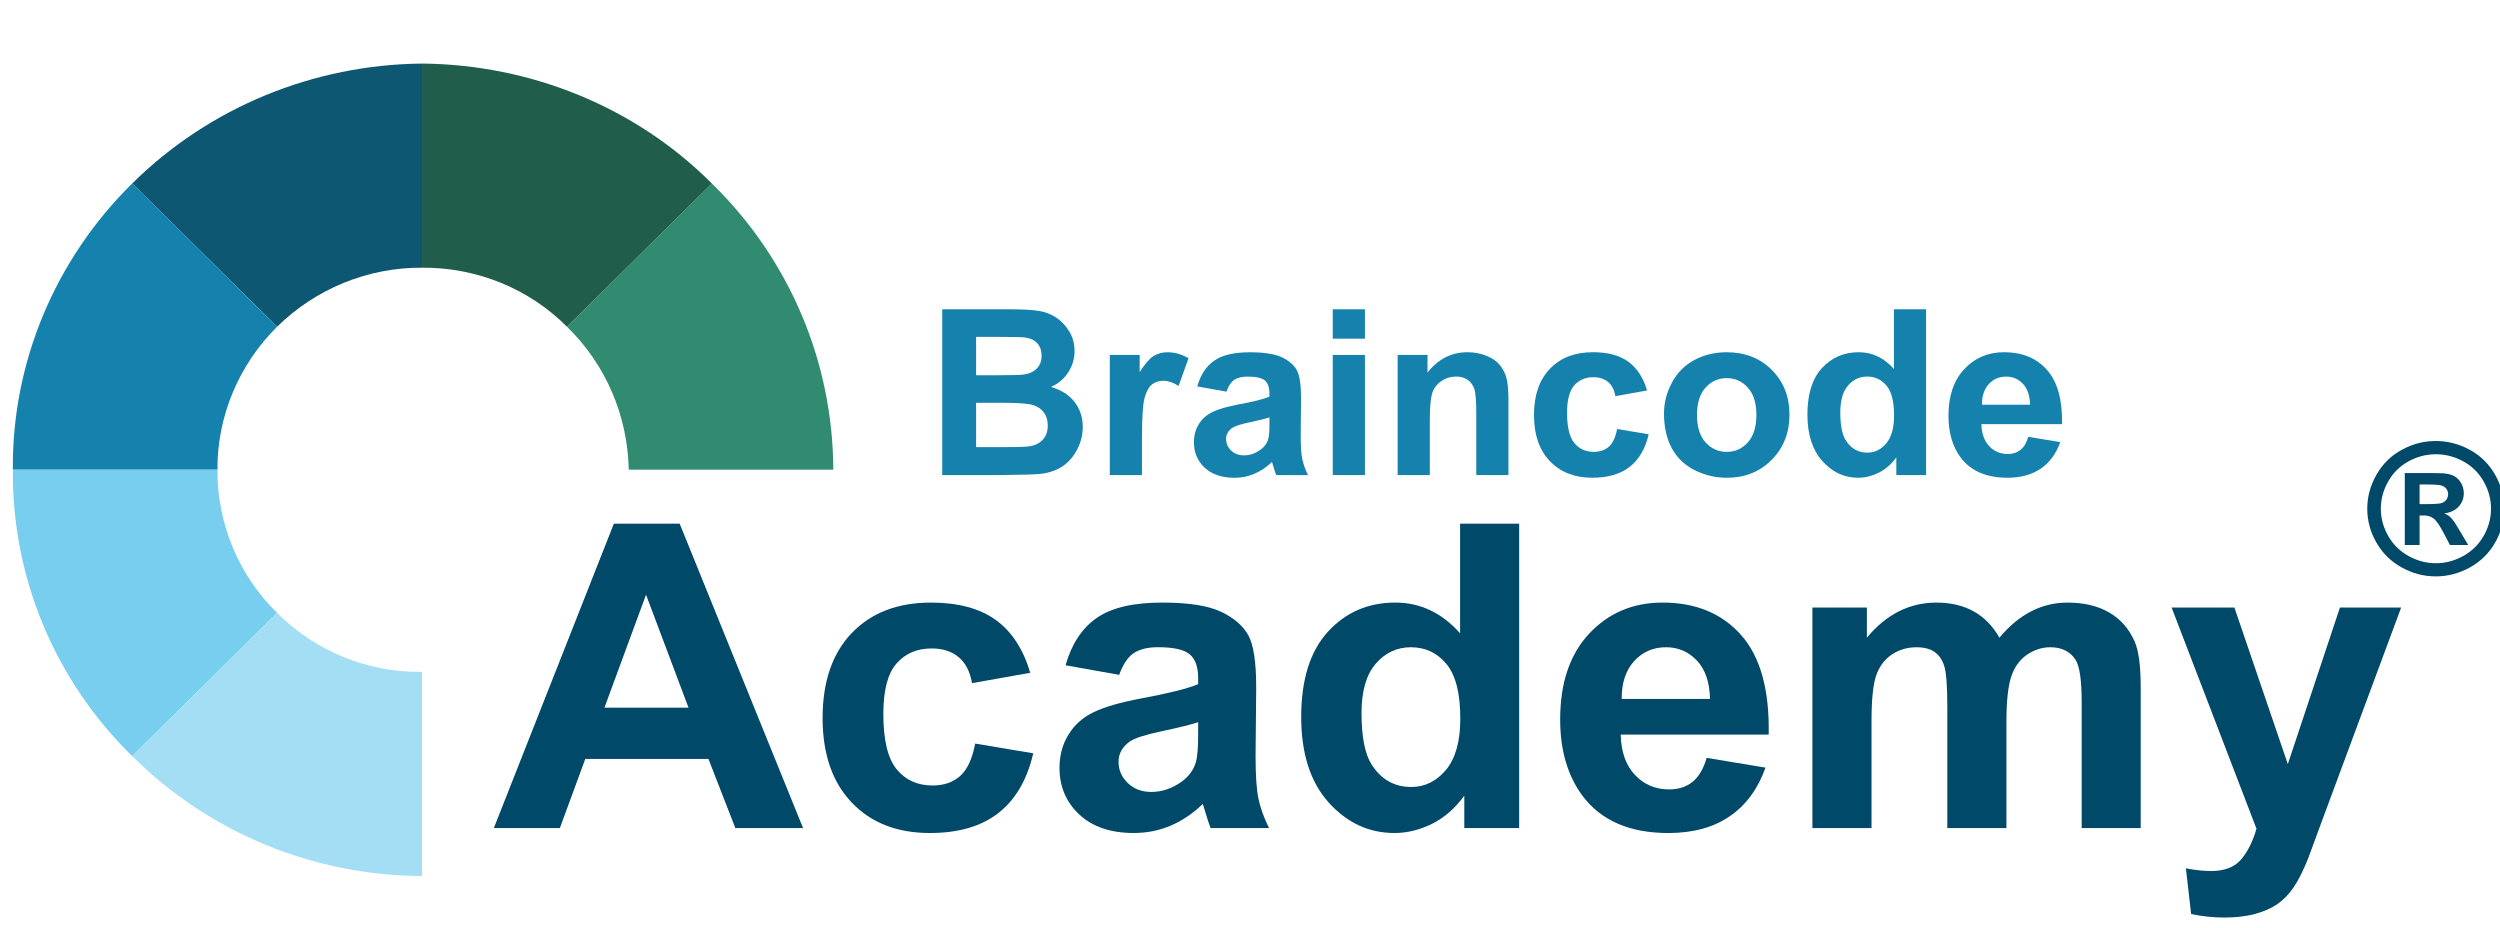 <?xml version="1.0" encoding="UTF-8" standalone="no"?>
<!-- Generator: Adobe Illustrator 16.0.3, SVG Export Plug-In . SVG Version: 6.00 Build 0)  -->

<svg
   version="1.1"
   id="svg11"
   inkscape:version="1.3.2 (091e20e, 2023-11-25, custom)"
   sodipodi:docname="HeaderIcon9_70.svg"
   x="0px"
   y="0px"
   width="121.189"
   height="45"
   viewBox="-13.386 -14.527 121.189 45"
   enable-background="new -13.386 -14.527 148.919 56"
   xml:space="preserve"
   inkscape:export-filename="HeaderIcon9_g.svg"
   inkscape:export-xdpi="96"
   inkscape:export-ydpi="96"
   xmlns:inkscape="http://www.inkscape.org/namespaces/inkscape"
   xmlns:sodipodi="http://sodipodi.sourceforge.net/DTD/sodipodi-0.dtd"
   xmlns="http://www.w3.org/2000/svg"
   xmlns:svg="http://www.w3.org/2000/svg"><defs
   id="defs26" />
<sodipodi:namedview
   borderlayer="false"
   inkscape:cy="272.5"
   showborder="false"
   inkscape:cx="610.5"
   borderopacity="0.25"
   pagecolor="#ffffff"
   bordercolor="#000000"
   inkscape:zoom="1"
   id="namedview11"
   inkscape:deskcolor="#d1d1d1"
   inkscape:window-x="-11"
   inkscape:window-y="-11"
   inkscape:window-maximized="1"
   inkscape:showpageshadow="false"
   inkscape:pageopacity="0.0"
   inkscape:current-layer="g11"
   inkscape:pagecheckerboard="0"
   inkscape:window-width="3840"
   inkscape:window-height="2054"
   inkscape:export-bgcolor="#ffffff00">
	</sodipodi:namedview>
<g
   id="g11"
   transform="translate(-839,-898)">
	<rect
   id="rect1"
   x="825.614"
   y="883.473"
   fill-opacity="0"
   width="45.234"
   height="44.872"
   style="stroke-width:0.809"
   inkscape:export-filename=".\rect1.svg"
   inkscape:export-xdpi="96"
   inkscape:export-ydpi="96" />
	<g
   id="g8"
   transform="matrix(0.814,0,0,0.804,135.656,178.361)">
		<path
   id="path1"
   fill="#0e5772"
   d="m 872.746,893.146 c -3.215,-0.023 -6.326,1.267 -8.628,3.557 l -8.632,-8.634 c 4.583,-4.595 10.8,-7.17 17.26,-7.231 z" />
		<path
   id="path2"
   fill="#1482ac"
   d="m 864.117,896.702 c -2.285,2.296 -3.572,5.404 -3.553,8.623 H 848.38 c -0.06,-6.461 2.517,-12.681 7.105,-17.256 z" />
		<path
   id="path3"
   fill="#77ceef"
   d="m 860.564,905.325 c -0.019,3.259 1.269,6.37 3.553,8.635 l -8.632,8.631 c -4.588,-4.537 -7.165,-10.758 -7.105,-17.267 h 12.184 z" />
		<path
   id="path4"
   fill="#a4def4"
   d="m 864.117,913.96 c 2.303,2.323 5.414,3.609 8.628,3.55 v 12.313 c -6.46,-0.028 -12.677,-2.601 -17.26,-7.232 z" />
		<path
   id="path5"
   fill-opacity="0"
   d="m 872.746,917.51 c 3.27,0.059 6.377,-1.227 8.631,-3.55 l 8.629,8.631 c -4.53,4.631 -10.752,7.204 -17.261,7.232 V 917.51 Z" />
		<path
   id="path6"
   fill-opacity="0"
   d="m 881.377,913.96 c 2.332,-2.266 3.619,-5.376 3.68,-8.635 h 12.183 c -0.019,6.508 -2.594,12.73 -7.233,17.267 z" />
		<path
   id="path7"
   fill="#318b71"
   d="m 885.057,905.325 c -0.061,-3.219 -1.348,-6.327 -3.68,-8.623 l 8.629,-8.634 c 4.639,4.576 7.214,10.795 7.233,17.256 h -12.182 z" />
		<path
   id="path8"
   fill="#215d4b"
   d="m 881.377,896.702 c -2.254,-2.29 -5.362,-3.58 -8.631,-3.557 v -12.308 c 6.509,0.061 12.73,2.636 17.261,7.231 z" />
	</g>
	<path
   id="path9"
   fill-opacity="0"
   d="m 825.614,883.473 h 45.38 v 45 H 825.614 Z"
   style="stroke-width:0.809" />
	<g
   enable-background="new    "
   id="g16"
   transform="matrix(0.814,0,0,0.804,153.74,178.361)">
		<path
   fill="#004968"
   d="m 873.222,926.931 h -4.032 l -1.602,-4.167 h -7.335 l -1.513,4.167 h -3.932 l 7.147,-18.352 h 3.919 z m -6.821,-7.259 -2.53,-6.81 -2.477,6.81 z"
   id="path10" />
		<path
   fill="#004968"
   d="m 886.752,917.569 -3.467,0.625 c -0.118,-0.693 -0.382,-1.216 -0.795,-1.565 -0.413,-0.351 -0.949,-0.527 -1.607,-0.527 -0.876,0 -1.576,0.303 -2.097,0.909 -0.522,0.606 -0.783,1.618 -0.783,3.035 0,1.578 0.265,2.693 0.795,3.344 0.53,0.65 1.242,0.975 2.134,0.975 0.668,0 1.214,-0.189 1.64,-0.569 0.426,-0.379 0.727,-1.031 0.901,-1.958 l 3.456,0.586 c -0.359,1.585 -1.048,2.784 -2.067,3.594 -1.016,0.808 -2.382,1.212 -4.092,1.212 -1.945,0 -3.495,-0.611 -4.65,-1.838 -1.157,-1.229 -1.734,-2.926 -1.734,-5.095 0,-2.196 0.579,-3.902 1.74,-5.127 1.158,-1.222 2.729,-1.833 4.707,-1.833 1.62,0 2.905,0.35 3.862,1.045 0.955,0.699 1.639,1.76 2.057,3.187 z"
   id="path11" />
		<path
   fill="#004968"
   d="m 892.048,917.693 -3.193,-0.576 c 0.359,-1.286 0.978,-2.236 1.854,-2.854 0.875,-0.618 2.177,-0.927 3.905,-0.927 1.567,0 2.738,0.188 3.505,0.557 0.766,0.371 1.308,0.843 1.619,1.414 0.314,0.573 0.47,1.622 0.47,3.148 l -0.038,4.106 c 0,1.169 0.055,2.031 0.169,2.584 0.112,0.557 0.323,1.15 0.632,1.785 h -3.48 c -0.089,-0.233 -0.203,-0.581 -0.336,-1.039 -0.059,-0.208 -0.102,-0.345 -0.127,-0.414 -0.601,0.584 -1.242,1.023 -1.926,1.314 -0.684,0.294 -1.413,0.438 -2.19,0.438 -1.369,0 -2.448,-0.37 -3.237,-1.113 -0.788,-0.743 -1.181,-1.682 -1.181,-2.816 0,-0.752 0.179,-1.42 0.538,-2.01 0.359,-0.587 0.859,-1.04 1.509,-1.351 0.645,-0.314 1.578,-0.586 2.794,-0.819 1.645,-0.31 2.786,-0.596 3.417,-0.865 v -0.35 c 0,-0.677 -0.164,-1.156 -0.499,-1.446 -0.335,-0.287 -0.965,-0.431 -1.89,-0.431 -0.626,0 -1.113,0.123 -1.467,0.368 -0.349,0.248 -0.63,0.681 -0.848,1.297 z m 4.704,2.855 c -0.449,0.148 -1.163,0.33 -2.138,0.538 -0.979,0.208 -1.615,0.414 -1.915,0.614 -0.459,0.325 -0.689,0.739 -0.689,1.238 0,0.492 0.183,0.919 0.551,1.279 0.365,0.356 0.833,0.537 1.401,0.537 0.632,0 1.238,-0.208 1.814,-0.625 0.427,-0.318 0.704,-0.705 0.838,-1.166 0.092,-0.3 0.137,-0.871 0.137,-1.714 v -0.701 z"
   id="path12" />
		<path
   fill="#004968"
   d="m 915.867,926.931 h -3.266 v -1.952 c -0.542,0.758 -1.184,1.323 -1.922,1.696 -0.739,0.37 -1.483,0.555 -2.232,0.555 -1.527,0 -2.835,-0.613 -3.926,-1.844 -1.089,-1.231 -1.633,-2.948 -1.633,-5.153 0,-2.251 0.531,-3.966 1.59,-5.138 1.058,-1.171 2.398,-1.759 4.017,-1.759 1.487,0 2.771,0.619 3.856,1.854 v -6.611 h 3.517 v 18.352 z m -9.387,-6.933 c 0,1.418 0.196,2.443 0.586,3.079 0.568,0.919 1.361,1.377 2.378,1.377 0.812,0 1.499,-0.346 2.067,-1.032 0.566,-0.689 0.852,-1.719 0.852,-3.087 0,-1.527 -0.276,-2.625 -0.827,-3.298 -0.55,-0.67 -1.255,-1.007 -2.116,-1.007 -0.833,0 -1.534,0.332 -2.095,0.996 -0.565,0.661 -0.845,1.652 -0.845,2.972 z"
   id="path13" />
		<path
   fill="#004968"
   d="m 927.034,922.7 3.504,0.587 c -0.452,1.285 -1.163,2.266 -2.134,2.936 -0.972,0.673 -2.188,1.008 -3.649,1.008 -2.311,0 -4.022,-0.754 -5.132,-2.266 -0.876,-1.21 -1.313,-2.737 -1.313,-4.58 0,-2.205 0.575,-3.93 1.727,-5.177 1.152,-1.246 2.609,-1.872 4.369,-1.872 1.979,0 3.538,0.653 4.681,1.96 1.147,1.306 1.693,3.307 1.641,6.001 h -8.813 c 0.024,1.042 0.309,1.854 0.852,2.435 0.542,0.58 1.219,0.869 2.027,0.869 0.552,0 1.015,-0.148 1.39,-0.449 0.373,-0.299 0.659,-0.783 0.85,-1.452 z m 0.2,-3.555 c -0.024,-1.018 -0.289,-1.792 -0.788,-2.321 -0.503,-0.531 -1.112,-0.795 -1.831,-0.795 -0.767,0 -1.4,0.281 -1.902,0.837 -0.5,0.561 -0.747,1.32 -0.739,2.279 z"
   id="path14" />
		<path
   fill="#004968"
   d="m 933.33,913.637 h 3.245 v 1.816 c 1.155,-1.409 2.537,-2.116 4.142,-2.116 0.848,0 1.59,0.176 2.213,0.526 0.627,0.35 1.141,0.881 1.539,1.59 0.586,-0.709 1.215,-1.24 1.893,-1.59 0.674,-0.35 1.396,-0.526 2.164,-0.526 0.977,0 1.803,0.198 2.479,0.597 0.674,0.395 1.182,0.978 1.516,1.746 0.242,0.566 0.361,1.483 0.361,2.752 v 8.5 h -3.516 v -7.599 c 0,-1.318 -0.121,-2.17 -0.367,-2.553 -0.324,-0.5 -0.826,-0.75 -1.498,-0.75 -0.494,0 -0.957,0.149 -1.391,0.45 -0.434,0.301 -0.748,0.741 -0.939,1.32 -0.189,0.581 -0.285,1.496 -0.285,2.749 v 6.383 h -3.52 v -7.284 c 0,-1.294 -0.063,-2.129 -0.189,-2.505 -0.121,-0.374 -0.318,-0.655 -0.58,-0.837 -0.262,-0.183 -0.621,-0.276 -1.068,-0.276 -0.543,0 -1.035,0.147 -1.467,0.438 -0.434,0.291 -0.744,0.714 -0.935,1.265 -0.185,0.552 -0.275,1.463 -0.275,2.74 v 6.46 h -3.521 v -13.296 z"
   id="path15" />
		<path
   fill="#004968"
   d="m 954.723,913.637 h 3.74 l 3.18,9.439 3.104,-9.439 h 3.645 l -4.691,12.795 -0.842,2.316 c -0.307,0.773 -0.602,1.367 -0.883,1.776 -0.279,0.408 -0.6,0.74 -0.963,0.998 -0.365,0.251 -0.809,0.448 -1.34,0.592 -0.529,0.141 -1.127,0.212 -1.795,0.212 -0.678,0 -1.338,-0.071 -1.992,-0.212 l -0.313,-2.755 c 0.551,0.108 1.047,0.163 1.49,0.163 0.82,0 1.422,-0.237 1.816,-0.717 0.393,-0.483 0.689,-1.092 0.898,-1.835 z"
   id="path16" />
	</g>
	<g
   enable-background="new    "
   id="g25"
   transform="matrix(0.814,0,0,0.804,153.74,178.361)">
		<path
   fill="#1482ac"
   d="m 881.51,895.653 h 3.995 c 0.79,0 1.378,0.034 1.767,0.099 0.39,0.066 0.736,0.204 1.044,0.412 0.308,0.211 0.561,0.49 0.767,0.837 0.205,0.347 0.308,0.737 0.308,1.168 0,0.468 -0.129,0.896 -0.379,1.289 -0.252,0.392 -0.596,0.684 -1.027,0.879 0.61,0.175 1.079,0.478 1.406,0.907 0.327,0.426 0.49,0.93 0.49,1.507 0,0.454 -0.105,0.895 -0.319,1.324 -0.21,0.428 -0.497,0.774 -0.864,1.028 -0.367,0.258 -0.816,0.414 -1.352,0.475 -0.337,0.038 -1.148,0.059 -2.434,0.07 h -3.402 z m 2.017,1.663 v 2.313 h 1.324 c 0.785,0 1.273,-0.013 1.464,-0.036 0.347,-0.041 0.618,-0.159 0.814,-0.358 0.199,-0.199 0.298,-0.457 0.298,-0.779 0,-0.31 -0.085,-0.562 -0.256,-0.755 -0.171,-0.193 -0.425,-0.309 -0.76,-0.351 -0.201,-0.021 -0.775,-0.035 -1.724,-0.035 h -1.16 z m 0,3.976 v 2.67 h 1.869 c 0.726,0 1.187,-0.019 1.382,-0.061 0.3,-0.055 0.544,-0.188 0.732,-0.398 0.191,-0.21 0.284,-0.494 0.284,-0.849 0,-0.3 -0.071,-0.555 -0.218,-0.763 -0.147,-0.208 -0.356,-0.362 -0.631,-0.456 -0.275,-0.097 -0.871,-0.144 -1.788,-0.144 h -1.63 z"
   id="path17" />
		<path
   fill="#1482ac"
   d="m 893.405,905.648 h -1.916 v -7.242 h 1.78 v 1.032 c 0.305,-0.487 0.579,-0.809 0.821,-0.962 0.243,-0.154 0.518,-0.233 0.829,-0.233 0.437,0 0.854,0.122 1.259,0.362 l -0.593,1.67 c -0.322,-0.208 -0.621,-0.313 -0.899,-0.313 -0.268,0 -0.497,0.074 -0.681,0.219 -0.187,0.149 -0.334,0.415 -0.441,0.802 -0.107,0.387 -0.159,1.194 -0.159,2.426 z"
   id="path18" />
		<path
   fill="#1482ac"
   d="m 898.436,900.618 -1.738,-0.315 c 0.193,-0.698 0.53,-1.216 1.01,-1.553 0.475,-0.337 1.183,-0.506 2.125,-0.506 0.855,0 1.489,0.104 1.908,0.304 0.419,0.204 0.712,0.459 0.884,0.771 0.17,0.313 0.253,0.884 0.253,1.713 l -0.021,2.239 c 0,0.633 0.031,1.103 0.094,1.405 0.062,0.303 0.174,0.626 0.343,0.974 H 901.4 c -0.052,-0.13 -0.111,-0.317 -0.186,-0.569 -0.032,-0.112 -0.054,-0.188 -0.066,-0.222 -0.327,0.317 -0.678,0.555 -1.051,0.713 -0.371,0.162 -0.771,0.241 -1.191,0.241 -0.747,0 -1.333,-0.203 -1.764,-0.607 -0.428,-0.404 -0.643,-0.917 -0.643,-1.535 0,-0.408 0.096,-0.774 0.292,-1.094 0.196,-0.319 0.47,-0.564 0.821,-0.735 0.353,-0.171 0.861,-0.319 1.522,-0.448 0.898,-0.168 1.518,-0.324 1.861,-0.471 v -0.191 c 0,-0.366 -0.088,-0.631 -0.272,-0.787 -0.181,-0.156 -0.526,-0.233 -1.028,-0.233 -0.343,0 -0.608,0.065 -0.798,0.198 -0.189,0.135 -0.343,0.37 -0.461,0.708 z m 2.561,1.553 c -0.245,0.082 -0.634,0.178 -1.164,0.292 -0.533,0.114 -0.879,0.226 -1.043,0.335 -0.25,0.175 -0.374,0.401 -0.374,0.673 0,0.268 0.099,0.501 0.3,0.697 0.197,0.196 0.453,0.292 0.763,0.292 0.344,0 0.674,-0.114 0.989,-0.341 0.23,-0.171 0.385,-0.383 0.456,-0.632 0.049,-0.164 0.074,-0.476 0.074,-0.935 v -0.381 z"
   id="path19" />
		<path
   fill="#1482ac"
   d="m 904.766,897.425 v -1.772 h 1.916 v 1.772 z m 0,8.223 v -7.242 h 1.916 v 7.242 z"
   id="path20" />
		<path
   fill="#1482ac"
   d="m 915.23,905.648 h -1.916 v -3.695 c 0,-0.784 -0.042,-1.288 -0.123,-1.519 -0.082,-0.227 -0.215,-0.408 -0.398,-0.533 -0.184,-0.13 -0.405,-0.191 -0.666,-0.191 -0.331,0 -0.629,0.088 -0.891,0.273 -0.265,0.18 -0.446,0.42 -0.542,0.72 -0.1,0.3 -0.147,0.855 -0.147,1.666 v 3.279 h -1.916 v -7.242 h 1.779 v 1.064 c 0.632,-0.819 1.428,-1.228 2.387,-1.228 0.421,0 0.807,0.078 1.157,0.229 0.351,0.151 0.615,0.346 0.794,0.584 0.181,0.235 0.304,0.502 0.377,0.802 0.069,0.299 0.104,0.732 0.104,1.289 v 4.502 z"
   id="path21" />
		<path
   fill="#1482ac"
   d="m 923.485,900.548 -1.888,0.342 c -0.064,-0.38 -0.208,-0.662 -0.433,-0.853 -0.225,-0.191 -0.516,-0.289 -0.875,-0.289 -0.478,0 -0.858,0.165 -1.142,0.495 -0.285,0.33 -0.427,0.881 -0.427,1.655 0,0.856 0.145,1.464 0.433,1.818 0.289,0.354 0.677,0.533 1.163,0.533 0.362,0 0.662,-0.104 0.893,-0.312 0.232,-0.205 0.396,-0.561 0.491,-1.066 l 1.88,0.319 c -0.195,0.865 -0.57,1.517 -1.125,1.958 -0.553,0.441 -1.297,0.661 -2.229,0.661 -1.058,0 -1.902,-0.334 -2.531,-1.004 -0.629,-0.666 -0.945,-1.59 -0.945,-2.772 0,-1.197 0.317,-2.127 0.948,-2.792 0.631,-0.667 1.486,-1.001 2.563,-1.001 0.881,0 1.582,0.189 2.103,0.571 0.52,0.383 0.893,0.96 1.121,1.737 z"
   id="path22" />
		<path
   fill="#1482ac"
   d="m 924.493,901.926 c 0,-0.637 0.157,-1.252 0.472,-1.85 0.311,-0.594 0.756,-1.047 1.332,-1.362 0.574,-0.312 1.217,-0.471 1.925,-0.471 1.095,0 1.994,0.355 2.693,1.067 0.699,0.711 1.051,1.61 1.051,2.698 0,1.096 -0.355,2.002 -1.061,2.722 -0.709,0.721 -1.598,1.082 -2.67,1.082 -0.664,0 -1.295,-0.151 -1.897,-0.452 -0.602,-0.3 -1.062,-0.74 -1.373,-1.319 -0.315,-0.578 -0.472,-1.286 -0.472,-2.115 z m 1.965,0.101 c 0,0.719 0.169,1.269 0.509,1.65 0.342,0.382 0.762,0.573 1.26,0.573 0.501,0 0.921,-0.19 1.259,-0.573 0.34,-0.381 0.509,-0.937 0.509,-1.664 0,-0.71 -0.169,-1.256 -0.509,-1.637 -0.338,-0.382 -0.758,-0.572 -1.259,-0.572 -0.498,0 -0.918,0.19 -1.26,0.572 -0.34,0.382 -0.509,0.932 -0.509,1.651 z"
   id="path23" />
		<path
   fill="#1482ac"
   d="m 940.102,905.648 h -1.774 v -1.064 c -0.299,0.412 -0.648,0.72 -1.049,0.924 -0.403,0.199 -0.811,0.303 -1.217,0.303 -0.834,0 -1.545,-0.336 -2.138,-1.008 -0.593,-0.669 -0.89,-1.604 -0.89,-2.804 0,-1.226 0.287,-2.16 0.864,-2.799 0.578,-0.636 1.311,-0.958 2.188,-0.958 0.812,0 1.511,0.337 2.099,1.009 v -3.599 h 1.916 v 9.996 z m -5.11,-3.776 c 0,0.771 0.109,1.33 0.322,1.673 0.306,0.501 0.736,0.751 1.292,0.751 0.442,0 0.815,-0.186 1.124,-0.56 0.313,-0.377 0.464,-0.936 0.464,-1.682 0,-0.833 -0.147,-1.431 -0.448,-1.795 -0.3,-0.367 -0.682,-0.549 -1.153,-0.549 -0.452,0 -0.835,0.179 -1.142,0.541 -0.306,0.363 -0.459,0.901 -0.459,1.621 z"
   id="path24" />
		<path
   fill="#1482ac"
   d="m 946.184,903.343 1.908,0.318 c -0.248,0.703 -0.631,1.234 -1.162,1.601 -0.529,0.363 -1.193,0.548 -1.984,0.548 -1.258,0 -2.191,-0.411 -2.795,-1.234 -0.48,-0.659 -0.717,-1.492 -0.717,-2.496 0,-1.199 0.311,-2.14 0.941,-2.819 0.625,-0.679 1.42,-1.02 2.375,-1.02 1.078,0 1.928,0.355 2.551,1.067 0.623,0.711 0.924,1.802 0.895,3.27 h -4.801 c 0.016,0.567 0.17,1.01 0.463,1.325 0.297,0.317 0.664,0.475 1.107,0.475 0.301,0 0.551,-0.083 0.754,-0.246 0.209,-0.163 0.361,-0.424 0.465,-0.789 z m 0.109,-1.935 c -0.014,-0.555 -0.156,-0.979 -0.428,-1.265 -0.273,-0.289 -0.605,-0.432 -0.998,-0.432 -0.414,0 -0.764,0.15 -1.035,0.455 -0.271,0.306 -0.408,0.72 -0.402,1.242 z"
   id="path25" />
	</g>
	<g
   enable-background="new    "
   id="g26"
   transform="matrix(0.814,0,0,0.804,153.74,178.361)">
		<path
   fill="#004968"
   d="m 970.453,903.594 c 0.699,0 1.373,0.173 2.014,0.525 0.643,0.35 1.148,0.849 1.518,1.504 0.369,0.656 0.549,1.34 0.549,2.051 0,0.711 -0.176,1.391 -0.539,2.034 -0.357,0.646 -0.863,1.147 -1.506,1.508 -0.645,0.362 -1.324,0.541 -2.035,0.541 -0.709,0 -1.391,-0.179 -2.033,-0.541 -0.643,-0.361 -1.148,-0.863 -1.508,-1.508 -0.363,-0.643 -0.539,-1.323 -0.539,-2.034 0,-0.711 0.18,-1.395 0.551,-2.051 0.369,-0.655 0.873,-1.154 1.518,-1.504 0.639,-0.352 1.311,-0.525 2.01,-0.525 z m 0.006,0.799 c -0.563,0 -1.1,0.139 -1.615,0.42 -0.514,0.283 -0.922,0.685 -1.217,1.21 -0.297,0.527 -0.445,1.076 -0.445,1.65 0,0.574 0.145,1.121 0.436,1.639 0.289,0.519 0.691,0.923 1.211,1.214 0.518,0.292 1.061,0.437 1.631,0.437 0.572,0 1.119,-0.145 1.633,-0.437 0.52,-0.291 0.922,-0.695 1.215,-1.214 0.291,-0.518 0.436,-1.064 0.436,-1.639 0,-0.575 -0.146,-1.123 -0.445,-1.65 -0.297,-0.526 -0.703,-0.928 -1.223,-1.21 -0.515,-0.282 -1.055,-0.42 -1.617,-0.42 z m -1.85,5.468 v -4.334 h 0.881 c 0.824,0 1.283,0.005 1.383,0.013 0.293,0.024 0.521,0.083 0.682,0.171 0.162,0.091 0.297,0.23 0.406,0.417 0.109,0.186 0.162,0.395 0.162,0.62 0,0.314 -0.105,0.581 -0.309,0.803 -0.201,0.223 -0.49,0.361 -0.857,0.414 0.129,0.049 0.23,0.103 0.299,0.162 0.074,0.059 0.17,0.171 0.297,0.334 0.027,0.041 0.135,0.218 0.318,0.527 l 0.514,0.875 h -1.088 l -0.365,-0.706 c -0.242,-0.47 -0.447,-0.77 -0.607,-0.891 -0.16,-0.124 -0.359,-0.183 -0.605,-0.183 h -0.229 v 1.78 h -0.882 z m 0.881,-2.461 h 0.355 c 0.51,0 0.824,-0.022 0.947,-0.06 0.123,-0.041 0.221,-0.107 0.293,-0.208 0.066,-0.095 0.105,-0.207 0.105,-0.333 0,-0.119 -0.039,-0.226 -0.105,-0.322 -0.068,-0.091 -0.166,-0.161 -0.297,-0.2 -0.129,-0.042 -0.441,-0.062 -0.943,-0.062 h -0.355 z"
   id="path26" />
	</g>
</g>
</svg>
